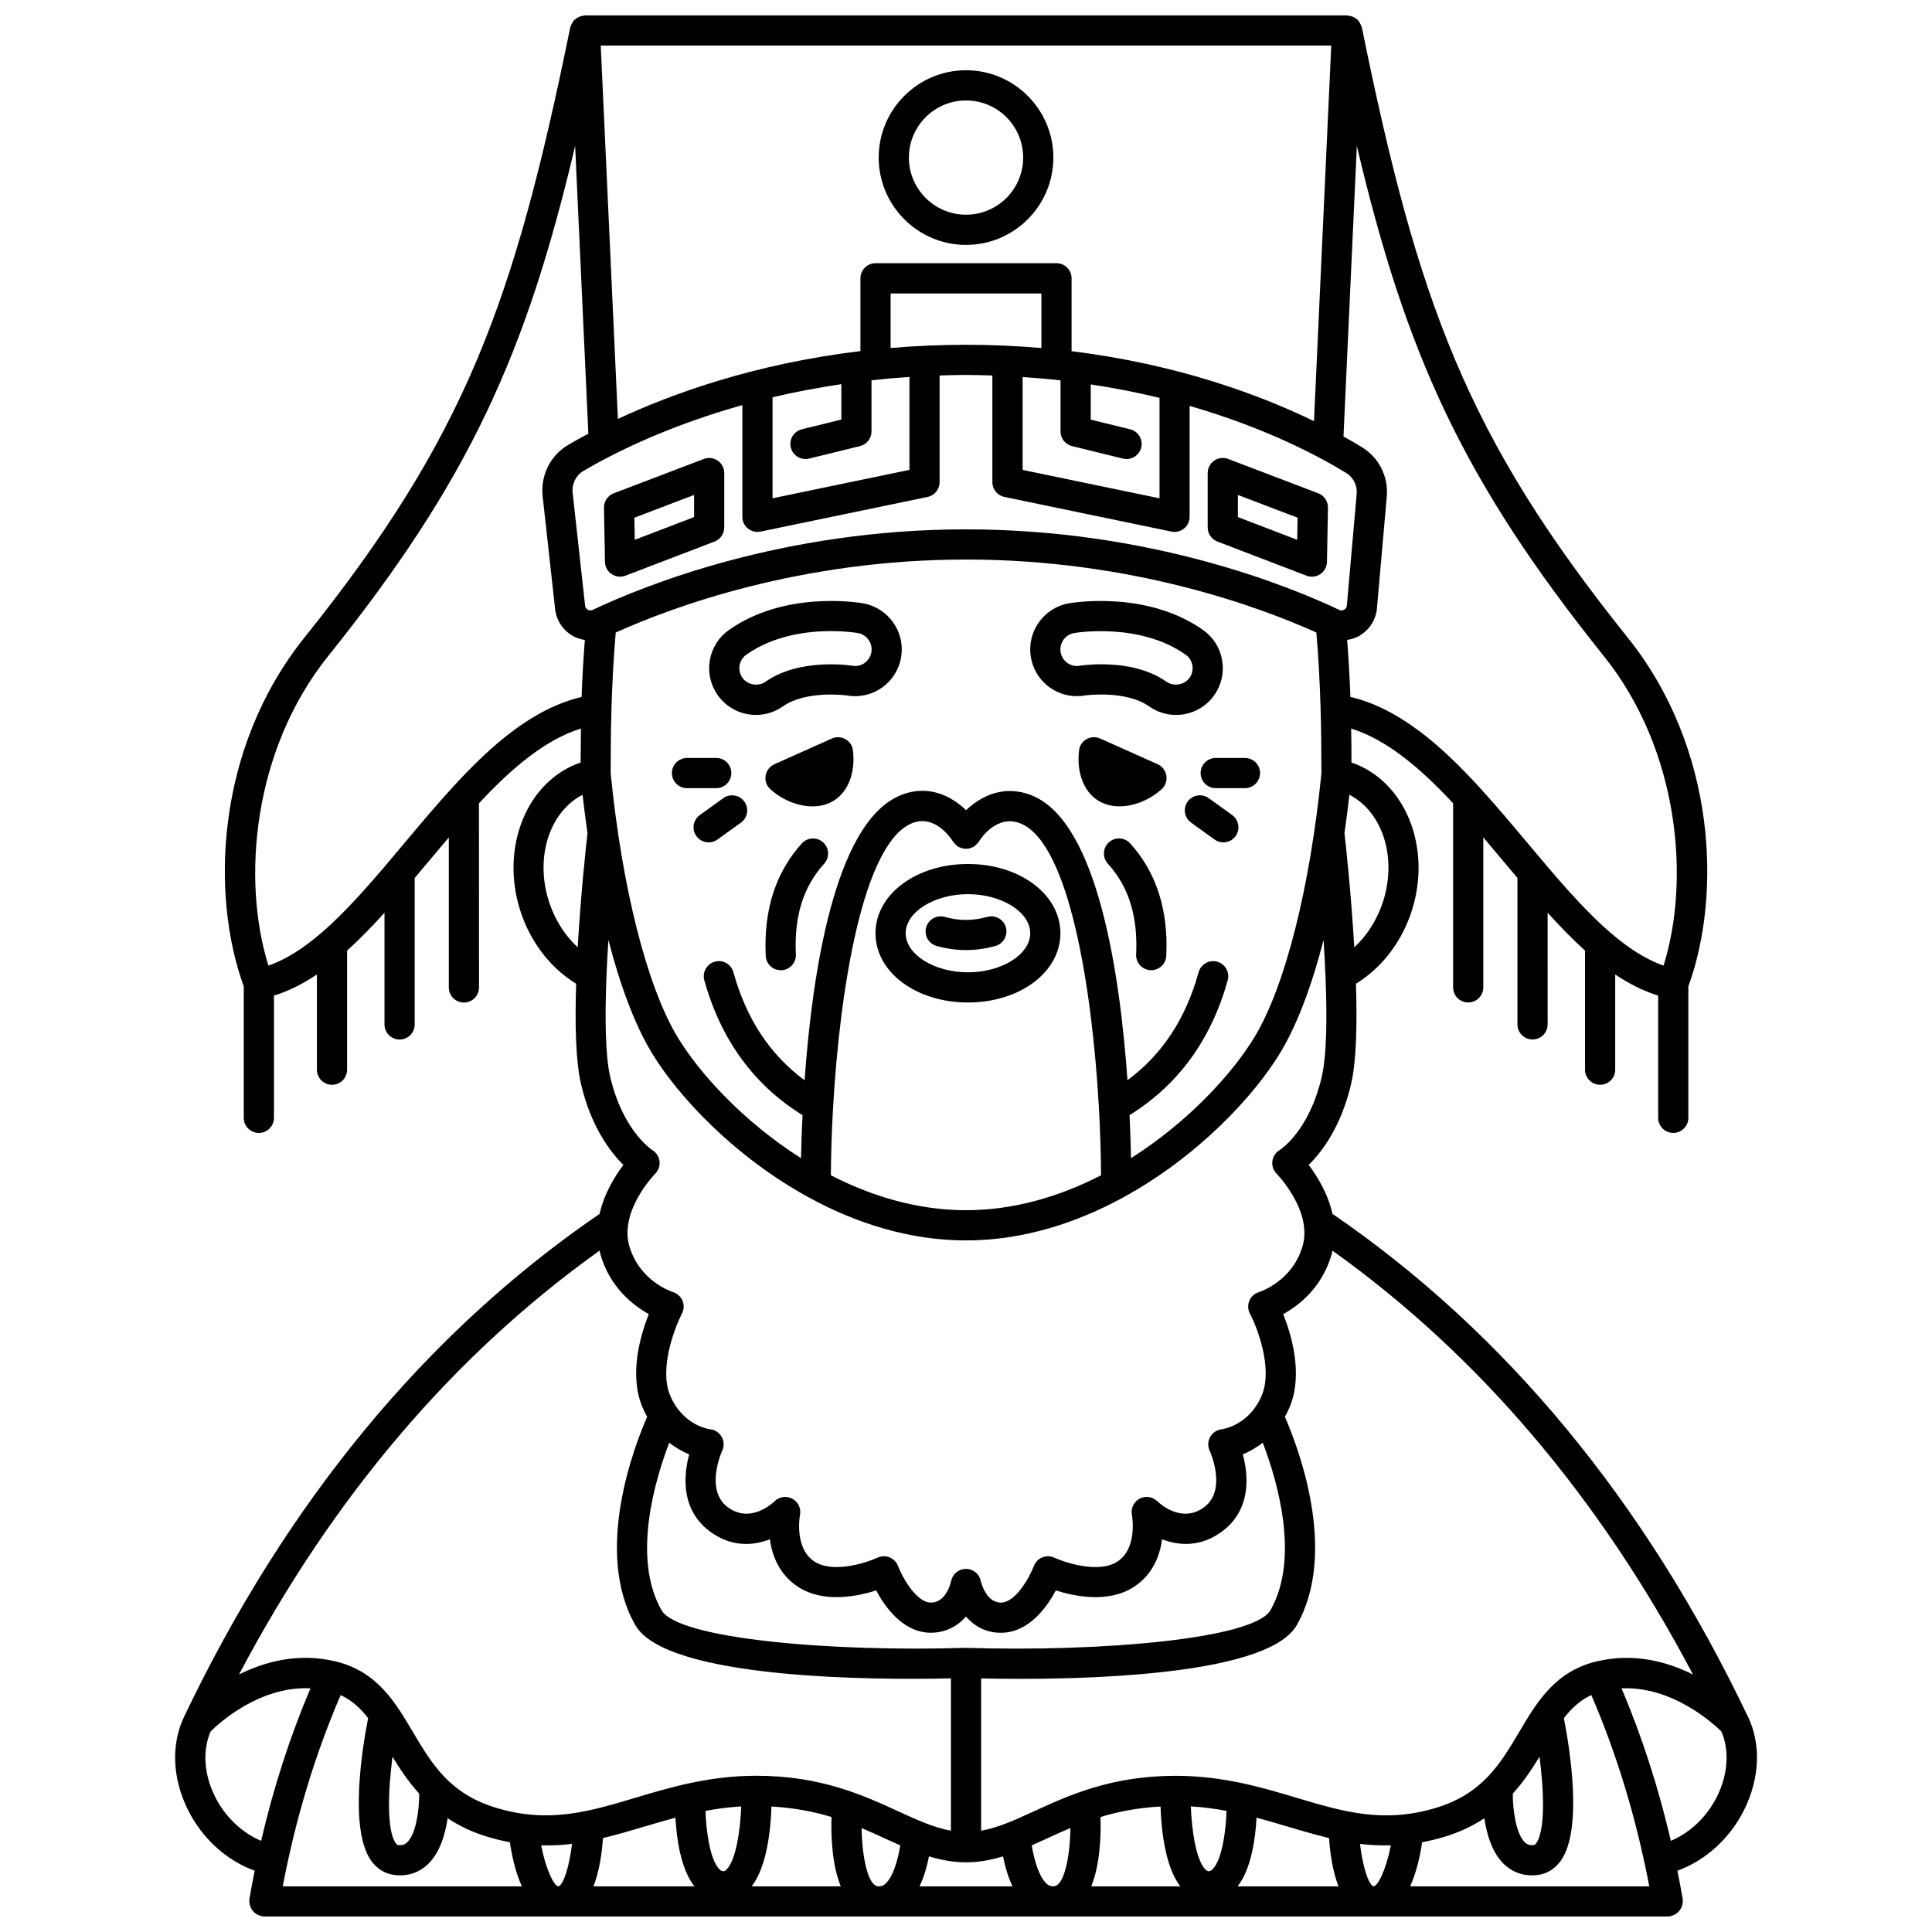 <?xml version="1.0" encoding="UTF-8"?>
<!-- Uploaded to: SVG Find, www.svgrepo.com, Generator: SVG Find Mixer Tools -->
<svg width="800px" height="800px" version="1.1" viewBox="144 144 512 512" xmlns="http://www.w3.org/2000/svg">
 <defs>
  <clipPath id="a">
   <path d="m190 148.09h420v503.81h-420z"/>
  </clipPath>
 </defs>
 <path d="m372.69 303.88c-1.59-0.277-20.809-3.289-35.504 7.062-2.711 1.91-4.512 4.758-5.07 8.012-0.566 3.258 0.172 6.547 2.074 9.25 2.316 3.293 6.102 5.262 10.141 5.262 2.57 0 5.039-0.785 7.137-2.262 6.227-4.387 16.949-2.902 16.969-2.902 6.867 1.211 13.203-3.418 14.355-10.082 1.172-6.731-3.352-13.16-10.102-14.34zm-2.074 16.617c-0.258 0-0.516-0.023-0.82-0.078-0.047-0.008-13.758-2.207-22.926 4.25-1.918 1.352-4.781 0.852-6.129-1.062-0.672-0.961-0.934-2.129-0.734-3.289 0.199-1.152 0.836-2.16 1.797-2.836 7.312-5.152 16.215-6.234 22.391-6.234 4.039 0 6.84 0.465 7.137 0.512 2.398 0.418 4.008 2.703 3.59 5.09-0.371 2.113-2.18 3.648-4.305 3.648z"/>
 <path d="m465.8 328.21c1.906-2.707 2.644-5.992 2.078-9.25-0.559-3.262-2.359-6.109-5.07-8.02-14.695-10.348-33.902-7.336-35.512-7.062-6.742 1.176-11.266 7.606-10.098 14.336 1.031 5.953 6.152 10.277 12.184 10.277 0.719 0 1.445-0.062 2.09-0.18 0.047-0.008 10.777-1.531 17.051 2.891 2.098 1.48 4.57 2.262 7.137 2.262 4.039 0.004 7.824-1.965 10.141-5.254zm-6.543-4.602c-1.34 1.906-4.207 2.41-6.125 1.059-5.426-3.828-12.387-4.625-17.262-4.625-3.359 0-5.644 0.375-5.711 0.383-2.418 0.438-4.672-1.207-5.082-3.578-0.414-2.387 1.195-4.672 3.582-5.086 0.773-0.133 17.441-2.801 29.535 5.719 0.961 0.676 1.594 1.684 1.797 2.84 0.203 1.16-0.059 2.328-0.734 3.289z"/>
 <path d="m410.57 389.75c-0.602-2.133-2.828-3.352-4.934-2.758-3.75 1.062-7.512 1.062-11.258 0-2.109-0.598-4.336 0.633-4.934 2.758-0.602 2.125 0.633 4.336 2.754 4.934 2.582 0.73 5.215 1.098 7.809 1.098s5.227-0.371 7.809-1.098c2.121-0.602 3.352-2.809 2.754-4.934z"/>
 <path d="m364.42 339.73-15.191 6.797c-2.613 1.172-3.219 4.66-1.105 6.594 4.242 3.883 10.789 5.867 15.707 3.668 5.082-2.273 6.941-8.348 6.188-14.039-0.348-2.617-3.199-4.098-5.598-3.019z"/>
 <path d="m337.81 348.87c0-2.207-1.789-4-4-4h-7.746c-2.211 0-4 1.793-4 4 0 2.207 1.789 4 4 4h7.746c2.207-0.004 4-1.793 4-4z"/>
 <path d="m335.67 355.52-6.211 4.477c-1.793 1.293-2.195 3.789-0.906 5.582 0.785 1.082 2.008 1.66 3.25 1.66 0.809 0 1.629-0.246 2.336-0.754l6.211-4.477c1.793-1.293 2.195-3.789 0.906-5.582-1.293-1.785-3.789-2.195-5.586-0.906z"/>
 <path d="m450.77 346.52-15.191-6.797c-2.398-1.074-5.25 0.406-5.598 3.016-0.754 5.691 1.105 11.766 6.188 14.039 4.918 2.199 11.465 0.215 15.707-3.668 2.113-1.934 1.508-5.418-1.105-6.59z"/>
 <path d="m462.18 348.87c0 2.207 1.789 4 4 4h7.746c2.211 0 4-1.793 4-4 0-2.207-1.789-4-4-4h-7.746c-2.211 0-4 1.793-4 4z"/>
 <path d="m470.54 360-6.211-4.477c-1.793-1.297-4.289-0.887-5.582 0.902-1.289 1.793-0.887 4.289 0.906 5.582l6.211 4.477c0.707 0.508 1.527 0.754 2.336 0.754 1.242 0 2.465-0.574 3.25-1.66 1.285-1.785 0.879-4.285-0.91-5.578z"/>
 <path d="m425.02 391.32c0-10.293-10.762-18.355-24.504-18.355-13.742 0-24.504 8.066-24.504 18.355 0 10.293 10.762 18.352 24.504 18.352 13.742 0.004 24.504-8.059 24.504-18.352zm-41.008 0c0-5.613 7.562-10.359 16.504-10.359 8.945 0 16.504 4.746 16.504 10.359 0 5.613-7.562 10.355-16.504 10.355-8.945 0.004-16.504-4.738-16.504-10.355z"/>
 <path d="m356.5 367.51c-6.938 7.641-10.16 17.668-9.574 29.805 0.105 2.141 1.871 3.805 3.992 3.805 0.066 0 0.133 0 0.199-0.004 2.207-0.109 3.906-1.984 3.797-4.188-0.492-10.082 1.965-17.945 7.5-24.043 1.484-1.637 1.363-4.168-0.273-5.648-1.625-1.48-4.148-1.367-5.641 0.273z"/>
 <path d="m437.86 367.23c-1.637 1.484-1.754 4.012-0.273 5.648 5.539 6.098 7.992 13.961 7.5 24.043-0.105 2.203 1.59 4.082 3.797 4.188 0.066 0 0.133 0.004 0.199 0.004 2.121 0 3.887-1.668 3.992-3.805 0.586-12.137-2.633-22.164-9.574-29.805-1.48-1.641-4.012-1.754-5.641-0.273z"/>
 <path d="m306.09 296.14c0.672 0.453 1.453 0.684 2.238 0.684 0.484 0 0.969-0.09 1.426-0.266l23.609-9.043c1.547-0.59 2.57-2.078 2.57-3.734l0.004-14.418c0-1.316-0.648-2.547-1.73-3.289-1.082-0.746-2.465-0.914-3.695-0.445l-23.871 9.098c-1.574 0.602-2.602 2.125-2.574 3.812l0.258 14.367c0.027 1.297 0.688 2.508 1.766 3.234zm21.852-20.977v5.867l-15.719 6.023-0.105-5.859z"/>
 <path d="m466.63 287.52 23.609 9.043c0.461 0.176 0.945 0.266 1.426 0.266 0.785 0 1.566-0.23 2.238-0.684 1.078-0.73 1.738-1.938 1.758-3.242l0.258-14.367c0.031-1.684-1-3.207-2.574-3.812l-23.871-9.098c-1.23-0.473-2.609-0.305-3.695 0.445-1.082 0.746-1.73 1.977-1.73 3.289v14.418c0.008 1.664 1.031 3.152 2.582 3.742zm5.426-12.352 15.82 6.031-0.105 5.859-15.719-6.023z"/>
 <path d="m400.01 208.9c12.758 0 23.141-10.379 23.141-23.141 0-12.758-10.379-23.141-23.141-23.141-12.758 0-23.145 10.379-23.145 23.141 0.004 12.762 10.387 23.141 23.145 23.141zm0-38.281c8.348 0 15.141 6.793 15.141 15.141 0 8.348-6.793 15.141-15.141 15.141-8.352 0-15.145-6.793-15.145-15.141 0-8.348 6.797-15.141 15.145-15.141z"/>
 <g clip-path="url(#a)">
  <path d="m607.19 598.88c0-0.004-0.004-0.004-0.004-0.008-27.223-57.047-64.266-101.83-110.07-133.19-1.207-5.418-4.09-10.039-6.297-12.965 3.484-3.426 8.605-10.129 11.254-21.535 1.406-6.051 1.602-16.047 1.266-26.488 6.356-3.863 11.488-10.219 14.281-17.828 6.133-16.672-0.324-34.801-14.398-40.402-0.336-0.137-0.707-0.238-1.062-0.359-0.008-2.898-0.035-5.906-0.09-9.035 9.562 2.981 18.465 10.625 27.023 19.812v48.785c0 2.211 1.789 4 4 4 2.211 0 4-1.789 4-4v-39.75c1.836 2.152 3.66 4.332 5.473 6.496 1.195 1.426 2.387 2.844 3.574 4.25v38.809c0 2.211 1.789 4 4 4 2.211 0 4-1.789 4-4l-0.004-29.59c3.269 3.617 6.559 7.012 9.91 10.031v31.562c0 2.211 1.789 4 4 4 2.211 0 4-1.789 4-4v-25.234c3.664 2.469 7.438 4.391 11.383 5.602v32.391c0 2.211 1.789 4 4 4s4-1.789 4-4v-34.836c8.801-24.094 7.523-62.996-16.105-92.469-42.66-53.207-55.531-88.605-70.418-161.64-0.02-0.109-0.094-0.184-0.121-0.289-0.07-0.258-0.184-0.488-0.305-0.723-0.129-0.246-0.262-0.477-0.434-0.688-0.066-0.078-0.094-0.188-0.164-0.266-0.102-0.105-0.238-0.148-0.348-0.238-0.219-0.184-0.441-0.344-0.691-0.48-0.211-0.113-0.426-0.195-0.656-0.273-0.27-0.09-0.531-0.141-0.82-0.168-0.129-0.012-0.25-0.074-0.383-0.074h-201.96c-0.133 0-0.25 0.062-0.383 0.078-0.273 0.031-0.535 0.082-0.797 0.164-0.234 0.074-0.457 0.16-0.676 0.281-0.242 0.133-0.457 0.285-0.668 0.465-0.117 0.098-0.262 0.145-0.363 0.25-0.074 0.078-0.105 0.188-0.168 0.273-0.168 0.207-0.297 0.434-0.426 0.676-0.125 0.238-0.234 0.473-0.309 0.73-0.027 0.105-0.102 0.18-0.121 0.289-14.887 73.031-27.758 108.43-70.41 161.64-23.633 29.473-24.906 68.375-16.105 92.469v34.836c0 2.211 1.789 4 4 4 2.211 0 4-1.789 4-4v-32.391c3.945-1.211 7.723-3.137 11.383-5.602v25.234c0 2.211 1.789 4 4 4s4-1.789 4-4v-31.562c3.352-3.019 6.637-6.414 9.91-10.031v29.602c0 2.211 1.789 4 4 4 2.211 0 4-1.789 4-4v-38.809c1.188-1.406 2.375-2.82 3.57-4.246 1.816-2.168 3.644-4.348 5.477-6.5v39.75c0 2.211 1.789 4 4 4 2.211 0 4-1.789 4-4l-0.008-48.805c8.559-9.188 17.457-16.832 27.023-19.812-0.047 3.129-0.078 6.137-0.09 9.035-0.355 0.121-0.727 0.223-1.062 0.359-14.074 5.602-20.531 23.727-14.398 40.402 2.797 7.609 7.934 13.965 14.281 17.828-0.336 10.445-0.137 20.441 1.266 26.488 2.652 11.406 7.773 18.105 11.254 21.535-2.207 2.922-5.09 7.547-6.297 12.969-45.816 31.352-82.855 76.141-110.08 133.18 0 0.004-0.004 0.004-0.004 0.008-3.516 7.309-3.184 16.281 0.918 24.621 3.777 7.684 10.254 13.539 17.754 16.27-0.496 2.469-0.969 4.945-1.395 7.445-0.02 0.117 0.02 0.223 0.008 0.34-0.012 0.117-0.066 0.219-0.066 0.34 0 0.16 0.07 0.297 0.094 0.453 0.031 0.27 0.07 0.523 0.156 0.777 0.078 0.246 0.188 0.473 0.312 0.695 0.125 0.219 0.25 0.418 0.41 0.613 0.168 0.199 0.352 0.371 0.559 0.535 0.191 0.156 0.387 0.293 0.613 0.41 0.238 0.129 0.488 0.215 0.75 0.293 0.148 0.043 0.27 0.137 0.418 0.164 0.234 0.043 0.461 0.062 0.684 0.062h0.004 371.94 0.004c0.223 0 0.449-0.02 0.676-0.059 0.156-0.027 0.277-0.121 0.418-0.164 0.27-0.074 0.516-0.164 0.754-0.293 0.223-0.121 0.414-0.258 0.613-0.41 0.203-0.164 0.391-0.336 0.559-0.535 0.16-0.191 0.289-0.391 0.41-0.613 0.129-0.223 0.23-0.449 0.316-0.699 0.082-0.25 0.125-0.504 0.156-0.777 0.02-0.156 0.094-0.293 0.094-0.453 0-0.121-0.059-0.219-0.066-0.34-0.008-0.117 0.027-0.223 0.008-0.34-0.434-2.5-0.898-4.977-1.395-7.445 7.5-2.734 13.977-8.586 17.754-16.27 4.098-8.336 4.43-17.312 0.918-24.621zm-14.527-11.109c-6.832-3.426-15.734-5.852-25.621-3.461-10.941 2.641-15.75 10.758-20.402 18.613-5.012 8.465-9.75 16.461-22.121 20.184-13.941 4.195-24.582 1.012-36.914-2.672-9.133-2.734-19.484-5.828-32.066-5.828-17.066 0-28.438 5.227-37.578 9.426-4.981 2.293-9.438 4.324-13.953 5.129v-40.359c2.75 0.059 6.184 0.113 10.227 0.113 24.023 0 66.348-1.809 73.418-14.238 11.062-19.445 0.27-47.402-3.144-55.199 0.461-0.828 0.895-1.715 1.293-2.672 3.562-8.586 0.465-19.012-1.738-24.543 4.176-2.309 10.355-7.086 12.863-15.969 0.082-0.293 0.098-0.578 0.164-0.871 38.656 27.59 70.746 65.293 95.574 112.35zm-11.586 56.133h-63.375c1.758-3.883 2.691-8.379 3.172-11.688 1.926-0.359 3.906-0.84 5.945-1.453 4.141-1.246 7.582-2.949 10.555-4.91 0.637 4.32 2.086 9.297 5.348 12.312 2.012 1.859 4.484 2.82 7.234 2.82 0.508 0 1.031-0.035 1.559-0.102 2.473-0.316 4.586-1.629 6.129-3.793 5.922-8.344 2.281-30.219 0.801-37.746 2.019-2.648 4.293-4.754 7.277-6.129 6.793 15.738 11.934 32.742 15.355 50.688zm-73.121 0c-1.285-0.484-2.859-5.316-3.543-11.25 2.644 0.332 5.375 0.441 8.176 0.375-1.219 6.273-3.391 10.859-4.621 10.879h-0.012zm-273.68-50.688c2.984 1.371 5.258 3.484 7.277 6.129-1.484 7.523-5.121 29.402 0.801 37.746 1.543 2.168 3.66 3.481 6.129 3.793 0.531 0.066 1.051 0.102 1.562 0.102 2.742 0 5.219-0.961 7.231-2.82 3.258-3.016 4.711-7.996 5.348-12.312 2.977 1.961 6.418 3.664 10.555 4.91 2.043 0.617 4.023 1.09 5.945 1.453 0.48 3.309 1.414 7.805 3.172 11.688h-63.371c3.422-17.945 8.562-34.949 15.352-50.688zm20.828 26.137c-0.008 3.922-0.73 10.605-3.254 12.938-0.477 0.438-1.098 0.824-2.356 0.656-0.109-0.012-0.293-0.035-0.617-0.492-2.371-3.344-2.082-13.422-0.863-22.91 1.957 3.238 4.215 6.621 7.09 9.809zm32.305 13.676c2.805 0.066 5.535-0.043 8.176-0.375-0.684 5.938-2.262 10.785-3.547 11.25-1.23 0-3.406-4.59-4.629-10.875zm16.379-1.918c3.648-0.875 7.25-1.926 10.902-3.019 2.723-0.816 5.484-1.633 8.316-2.383 0.285 5.453 1.359 13.5 5.016 18.191h-26.742c1.633-4.203 2.269-9.195 2.508-12.789zm27.168-7.207c3.023-0.559 6.152-0.992 9.469-1.184-0.238 6.434-1.395 14.176-3.844 16.688-0.461 0.473-0.727 0.473-0.887 0.473-0.273 0-0.605-0.043-1.094-0.551-2.359-2.422-3.445-9.633-3.644-15.426zm17.488-1.156c6.059 0.332 11.285 1.367 15.914 2.785-0.152 4.644 0.055 12.434 2.449 18.367h-23.59c4.082-5.348 5.043-15.234 5.227-21.152zm30.262 8.551c1.301 0.598 2.582 1.18 3.867 1.746-0.57 3.625-1.871 8.496-4.082 10.301-0.598 0.484-1.137 0.625-1.914 0.531-2.582-0.363-4.133-7.711-4.246-15.414 2.219 0.93 4.336 1.895 6.375 2.836zm11.484 4.652c3.141 0.961 6.363 1.586 9.812 1.586s6.668-0.629 9.812-1.586c0.469 2.406 1.246 5.297 2.504 7.953h-24.629c1.254-2.656 2.031-5.547 2.5-7.953zm-68.836-109.62c1.84 1.434 3.688 2.43 5.289 3.086-1.453 5.402-2.367 14.562 5.457 20.41 5.609 4.195 11.391 3.867 15.93 2.098 0.582 4.297 2.441 9.367 7.519 12.641 6.734 4.344 15.652 2.516 20.645 0.914 2.305 4.34 6.938 10.895 14.016 11.207 4.254 0.145 7.57-1.746 9.789-4.277 2.113 2.414 5.121 4.293 9.191 4.289 0.195 0 0.398-0.004 0.598-0.012 7.078-0.312 11.711-6.871 14.016-11.207 4.988 1.598 13.914 3.43 20.645-0.914 5.078-3.269 6.938-8.34 7.519-12.637 4.547 1.754 10.324 2.086 15.93-2.102 7.824-5.852 6.914-15.012 5.457-20.41 1.598-0.656 3.445-1.652 5.289-3.086 3.727 9.727 9.965 30.465 2.043 44.387-4.348 7.637-45.203 11.113-80.82 9.977-35.359 1.129-76.219-2.344-80.562-9.977-7.914-13.922-1.676-34.656 2.051-44.387zm106.32 102.12c-0.105 7.707-1.66 15.051-4.25 15.414-0.75 0.094-1.316-0.047-1.914-0.527-2.07-1.688-3.465-6.371-4.086-10.305 1.285-0.566 2.566-1.148 3.867-1.742 2.043-0.941 4.16-1.91 6.383-2.84zm7.969-2.922c4.629-1.418 9.855-2.453 15.914-2.785 0.184 5.918 1.145 15.805 5.227 21.156h-23.59c2.391-5.938 2.602-13.727 2.449-18.371zm23.934-2.816c3.316 0.191 6.445 0.621 9.469 1.184-0.191 5.789-1.281 12.992-3.644 15.426-0.492 0.508-0.828 0.551-1.098 0.551-0.16 0-0.426 0-0.887-0.473-2.438-2.5-3.594-10.246-3.84-16.688zm17.414 2.992c2.832 0.75 5.59 1.566 8.316 2.383 3.656 1.09 7.258 2.144 10.902 3.019 0.242 3.59 0.875 8.586 2.508 12.793h-26.742c3.656-4.699 4.731-12.742 5.016-18.195zm74.996-16.168c1.223 9.488 1.512 19.57-0.867 22.914-0.324 0.457-0.508 0.48-0.617 0.492-1.273 0.172-1.883-0.219-2.352-0.652-2.336-2.16-3.254-8.441-3.254-12.945 2.875-3.191 5.129-6.574 7.09-9.809zm-187.25-171.41c0.043-0.242 0.039-0.477 0.039-0.719 1.82-31.73 7.957-69.41 20.613-75.121 6.281-2.82 10.691 3.973 11.184 4.769 0.027 0.047 0.078 0.07 0.113 0.121 0.145 0.219 0.348 0.395 0.539 0.586 0.191 0.188 0.363 0.387 0.582 0.535 0.047 0.031 0.074 0.082 0.125 0.117 0.164 0.102 0.348 0.113 0.52 0.184 0.262 0.113 0.508 0.227 0.789 0.281 0.246 0.047 0.484 0.035 0.73 0.039 0.266 0.004 0.52 0.012 0.785-0.039s0.5-0.164 0.746-0.27c0.18-0.074 0.367-0.09 0.539-0.191 0.051-0.031 0.078-0.082 0.133-0.121 0.219-0.145 0.387-0.34 0.578-0.527 0.195-0.191 0.395-0.371 0.543-0.598 0.031-0.047 0.082-0.074 0.117-0.129 0.184-0.312 4.664-7.59 11.238-4.738 12.637 5.453 18.754 43.176 20.559 75.02-0.008 0.281-0.008 0.547 0.043 0.828 0.332 6.09 0.508 11.949 0.539 17.309-10.793 5.547-22.934 9.258-35.805 9.258-12.871 0-25.016-3.715-35.805-9.258 0.039-5.359 0.219-11.23 0.555-17.336zm78.992 12.801c-0.062-3.098-0.18-6.977-0.391-11.406 12.84-7.953 21.621-19.93 26.016-35.742 0.586-2.129-0.656-4.332-2.781-4.922-2.129-0.598-4.332 0.652-4.922 2.781-3.449 12.422-9.676 21.824-18.859 28.633-1.988-28.09-7.832-67.91-24.957-75.305-7.527-3.25-13.844-0.047-17.82 3.746-4.008-3.863-10.371-7.117-17.906-3.719-17.051 7.688-22.891 47.309-24.887 75.289-9.191-6.809-15.418-16.215-18.871-28.645-0.586-2.133-2.789-3.379-4.922-2.781-2.129 0.59-3.375 2.797-2.781 4.922 4.394 15.816 13.18 27.793 26.023 35.746-0.215 4.43-0.332 8.309-0.398 11.402-15.234-9.656-26.961-22.5-32.809-32.242-8.031-13.387-14.621-39.445-17.633-69.73 0-10.789 0.148-23.398 1.336-37.328 14.785-6.668 48.711-19.344 92.84-19.344 44.133 0 78.055 12.676 92.84 19.344 1.188 13.93 1.332 26.543 1.336 37.328-3.012 30.281-9.602 56.34-17.633 69.73-5.859 9.746-17.586 22.59-32.82 32.242zm-103-199.57v29.609c0 1.203 0.543 2.344 1.477 3.098 0.719 0.582 1.613 0.898 2.523 0.898 0.27 0 0.543-0.027 0.812-0.082l44.273-9.188c1.855-0.383 3.188-2.019 3.188-3.914v-28.27c2.312-0.07 4.613-0.145 6.992-0.145s4.688 0.074 6.992 0.148v28.266c0 1.895 1.332 3.531 3.188 3.914l44.273 9.188c0.27 0.055 0.543 0.082 0.812 0.082 0.91 0 1.805-0.312 2.523-0.898 0.934-0.754 1.477-1.898 1.477-3.098v-29.402c20.23 5.848 34.375 13.41 41.48 17.766 1.922 1.176 2.996 3.328 2.789 5.609l-2.606 29.625c-0.105 0.602-0.504 0.898-0.738 1.027-0.23 0.125-0.703 0.305-1.285 0.031-13.539-6.414-50.285-21.336-98.906-21.336s-85.367 14.918-98.906 21.332c-0.562 0.27-1.051 0.094-1.285-0.031-0.242-0.133-0.66-0.449-0.734-0.996l-3.312-30c-0.258-2.34 0.863-4.613 2.859-5.789 7.25-4.273 21.656-11.711 42.113-17.445zm74.262-7.449c3.438 0.23 6.797 0.523 10.059 0.895v13.535c0 1.84 1.254 3.441 3.047 3.883l13.496 3.312c0.32 0.078 0.641 0.117 0.957 0.117 1.797 0 3.43-1.219 3.879-3.047 0.527-2.144-0.785-4.309-2.926-4.836l-10.449-2.562v-9.336c6.457 0.98 12.562 2.18 18.227 3.566v26.621l-36.277-7.527-0.004-24.621zm4.988-7.676c-6.367-0.551-13.027-0.863-19.98-0.863-6.945 0-13.605 0.309-19.98 0.852v-14.457h39.961zm-66.406 26.367c0.445 1.828 2.082 3.047 3.879 3.047 0.316 0 0.637-0.035 0.957-0.117l13.496-3.312c1.789-0.441 3.047-2.043 3.047-3.883v-13.562c3.266-0.363 6.621-0.652 10.059-0.879v24.625l-36.277 7.527v-26.762c5.676-1.352 11.781-2.519 18.227-3.477v9.387l-10.449 2.562c-2.152 0.535-3.465 2.703-2.938 4.844zm156.54 121.5c-1.586 4.312-4.106 8.078-7.219 10.945-0.828-14.34-2.277-27.461-2.598-30.246 0.477-3.32 0.914-6.707 1.309-10.172 9.078 4.668 12.938 17.434 8.508 29.473zm74.746 15.793c-4.766-1.652-9.402-4.707-13.992-8.645l-0.012-0.012c-7.391-6.344-14.66-15.008-22.164-23.965-4.184-4.992-8.414-10.023-12.75-14.758-0.016-0.016-0.027-0.035-0.047-0.051-10.328-11.254-21.32-20.77-34.027-23.773-0.164-4.805-0.457-9.871-0.859-15.105 1.031-0.168 2.047-0.449 3.004-0.965 2.676-1.457 4.441-4.023 4.856-7.055 0.008-0.059 0.016-0.121 0.02-0.18l2.617-29.746c0.469-5.328-2.051-10.359-6.582-13.133-1.363-0.836-3.035-1.805-4.887-2.836l3.539-77.004c13.066 55.32 28.086 88.586 65.492 135.25 19.91 24.84 22.93 59.168 15.793 81.973zm-88.066-243.82-4.574 99.539c-14.035-6.824-35.82-15.043-64.242-18.539v-19.32c0-2.207-1.789-4-4-4h-47.957c-2.211 0-4 1.793-4 4v19.289c-28.215 3.394-50.062 11.34-64.273 17.98l-4.547-98.949zm-232.69 196.39c-0.016 0.016-0.031 0.035-0.047 0.051-4.344 4.734-8.57 9.77-12.754 14.762-7.504 8.957-14.773 17.617-22.168 23.969l-0.004 0.004c-4.59 3.941-9.223 6.996-13.996 8.648-7.137-22.805-4.117-57.133 15.789-81.969 37.406-46.664 52.422-79.93 65.492-135.25l3.504 76.25c-2.055 1.09-3.879 2.113-5.367 2.992-4.703 2.769-7.348 8.094-6.75 13.559l3.324 30.094c0.41 3.027 2.18 5.598 4.856 7.055 0.957 0.516 1.973 0.801 3.004 0.969-0.402 5.234-0.691 10.301-0.859 15.105-12.703 2.992-23.695 12.504-34.023 23.766zm25.777 31.637c-4.426-12.039-0.566-24.797 8.504-29.473 0.391 3.465 0.832 6.852 1.309 10.172-0.316 2.781-1.77 15.91-2.598 30.246-3.106-2.867-5.629-6.633-7.215-10.945zm15.832 45.266c-1.348-5.793-1.422-16.066-0.992-26.715 0-0.031 0.004-0.059 0.004-0.09 0.129-3.16 0.305-6.348 0.504-9.465 3.18 12.305 7.039 22.488 11.367 29.703 7.106 11.84 22.242 27.914 41.859 38.594 0.074 0.035 0.141 0.094 0.219 0.125 12.309 6.664 26.359 11.207 41.32 11.207 14.961 0 29.012-4.543 41.32-11.203 0.078-0.031 0.145-0.09 0.219-0.125 19.613-10.676 34.754-26.754 41.859-38.594 4.332-7.219 8.188-17.402 11.367-29.703 0.199 3.117 0.375 6.305 0.504 9.465 0 0.031 0 0.059 0.004 0.09 0.434 10.648 0.355 20.922-0.992 26.715-3.344 14.375-10.887 19.246-11.172 19.422-1.059 0.633-1.762 1.715-1.914 2.938-0.152 1.223 0.27 2.445 1.141 3.32 0.094 0.098 9.5 9.828 6.894 19.062-2.652 9.391-11.258 12.207-11.602 12.316-1.145 0.344-2.074 1.184-2.535 2.281-0.461 1.094-0.406 2.348 0.152 3.406 1.887 3.582 6.133 14.453 3.164 21.621-3.324 8.016-10.371 9.004-10.633 9.039-1.281 0.137-2.414 0.891-3.055 2.012-0.633 1.125-0.684 2.492-0.141 3.664 0.047 0.102 4.719 10.352-1.465 14.969-5.91 4.41-11.773-0.953-12.406-1.562-1.246-1.238-3.168-1.512-4.711-0.676-1.551 0.836-2.371 2.582-2.023 4.305 0.02 0.09 1.602 8.828-3.863 12.359-4.93 3.184-13.727 0.316-16.695-1.047-1.004-0.473-2.168-0.488-3.195-0.078-1.031 0.418-1.84 1.25-2.234 2.293-1.172 3.082-4.801 9.512-8.559 9.68-0.066 0.004-0.133 0.004-0.195 0.004-3.992 0-5.281-5.555-5.328-5.766-0.387-1.844-2.012-3.152-3.891-3.164h-0.027c-1.871 0-3.496 1.312-3.906 3.141-0.055 0.242-1.219 5.945-5.531 5.785-3.75-0.168-7.387-6.594-8.555-9.672-0.391-1.043-1.199-1.871-2.227-2.293-1.031-0.43-2.191-0.406-3.199 0.066-2.977 1.371-11.773 4.227-16.703 1.051-5.484-3.543-3.879-12.289-3.863-12.359 0.348-1.727-0.473-3.469-2.023-4.305-1.547-0.836-3.457-0.562-4.711 0.676-0.258 0.25-6.297 6.113-12.406 1.562-6.184-4.617-1.512-14.871-1.469-14.957 0.551-1.172 0.504-2.539-0.129-3.668-0.633-1.129-1.773-1.883-3.062-2.019-0.074-0.008-7.246-0.863-10.633-9.039-2.949-7.121 1.285-18.023 3.168-21.625 0.547-1.051 0.59-2.293 0.141-3.387-0.453-1.094-1.375-1.934-2.504-2.293-0.363-0.117-8.973-2.93-11.625-12.328-0.504-1.789-0.559-3.586-0.324-5.332v-0.008c0.988-7.324 7.141-13.645 7.215-13.715 0.871-0.871 1.293-2.094 1.141-3.32-0.152-1.227-0.859-2.309-1.914-2.938-0.051-0.051-7.797-5.023-11.148-19.426zm-2.793 46.043c0.066 0.293 0.078 0.574 0.16 0.867 2.508 8.887 8.688 13.668 12.863 15.973-2.203 5.531-5.297 15.953-1.738 24.543 0.395 0.957 0.832 1.844 1.293 2.672-3.41 7.797-14.207 35.75-3.144 55.199 8.285 14.559 64.902 14.559 83.645 14.121v40.363c-4.519-0.809-8.977-2.84-13.953-5.129-9.141-4.203-20.516-9.426-37.578-9.426-12.578 0-22.93 3.094-32.066 5.828-12.328 3.688-22.984 6.875-36.914 2.672-12.375-3.723-17.109-11.719-22.121-20.184-4.648-7.856-9.461-15.973-20.402-18.613-9.895-2.379-18.789 0.039-25.621 3.461 24.82-47.051 56.91-84.754 95.578-112.35zm-102.02 144.56c-2.867-5.832-3.246-12.176-1.086-17.117 2.231-2.219 13.004-12.09 26.457-11.426-5.402 12.746-9.785 26.27-13.07 40.418-5.148-2.184-9.602-6.398-12.301-11.875zm398.19 0c-2.699 5.481-7.144 9.695-12.297 11.871-3.285-14.145-7.668-27.66-13.066-40.406 13.387-0.617 24.223 9.223 26.453 11.418 2.156 4.945 1.777 11.285-1.09 17.117z"/>
 </g>
</svg>